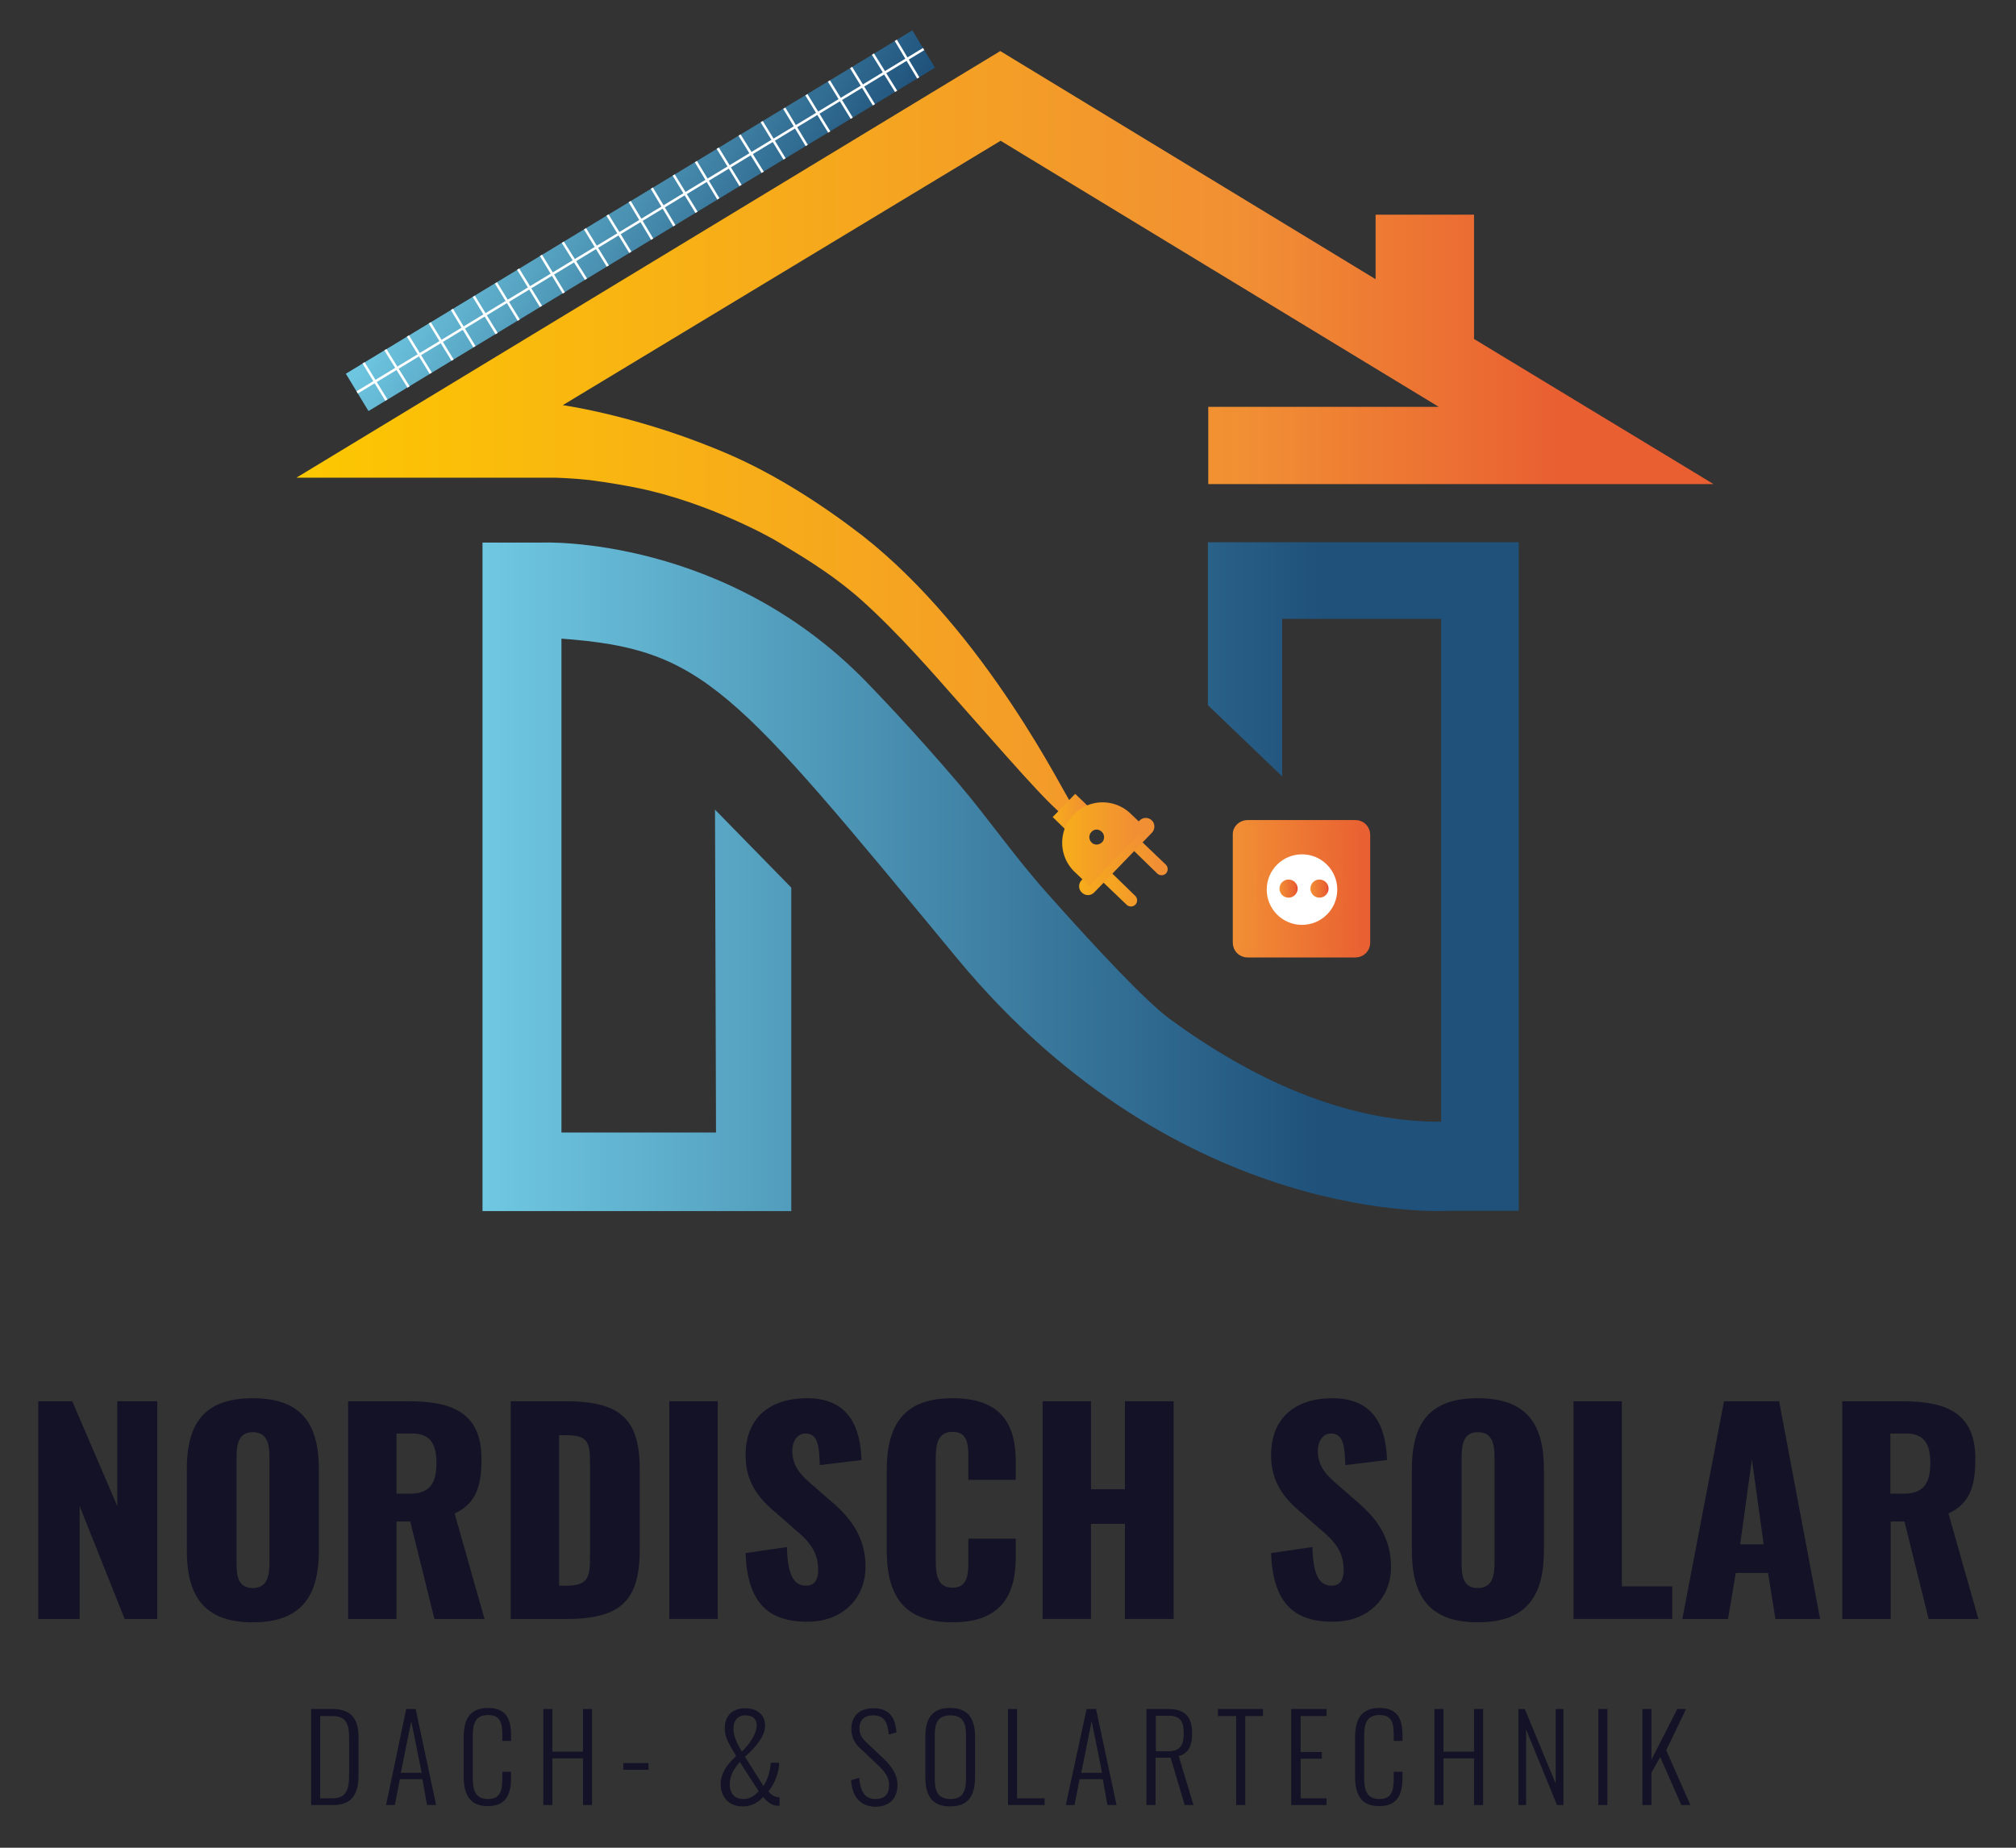 <?xml version="1.0" encoding="UTF-8"?><svg xmlns="http://www.w3.org/2000/svg" xmlns:xlink="http://www.w3.org/1999/xlink" version="1.1" x="0" y="0" viewBox="0 0 600 550" style="enable-background:new 0 0 600 550" xml:space="preserve"><rect x="0" y="0" width="600" height="550" fill="#333333" stroke="none"/><style type="text/css">.st0{fill:#131226;} .st1{fill:url(#SVGID_1_);} .st2{fill:url(#SVGID_00000169534730923513178110000009833354502857680815_);} .st3{fill:url(#SVGID_00000106870062114895919520000003841910528695401125_);stroke:url(#SVGID_00000125584941322413133890000000165702582813143214_);stroke-width:2;stroke-miterlimit:10;} .st4{fill:#FFFFFF;} .st5{fill:url(#SVGID_00000146473976497319655940000000303656298122665891_);stroke:url(#SVGID_00000121266045201183130250000006276783797604166069_);stroke-width:2;stroke-miterlimit:10;} .st6{fill:url(#SVGID_00000162332765219519437810000009504165982846641071_);stroke:url(#SVGID_00000088844435552268432990000008745621148004307609_);stroke-width:2;stroke-miterlimit:10;} .st7{fill:url(#SVGID_00000058564845594410107000000012131102193533462168_);} .st8{fill:url(#SVGID_00000070836114038931921850000010060358349644787087_);} .st9{fill:url(#SVGID_00000157290511366396255830000017562158432091979155_);} .st10{fill:url(#SVGID_00000176749768192725199580000015656189748593579138_);} .st11{fill:none;stroke:url(#SVGID_00000000223706930818300390000014252022636990888638_);stroke-width:13;stroke-miterlimit:10;} .st12{fill:none;stroke:#FFFFFF;stroke-width:0.75;stroke-miterlimit:10;}</style><g id="Hintergrund"/><g id="Ebene_2"><g><g><g><path class="st0" d="M11.4 417.1h10.1l13.4 31.2v-31.2h11.9v64.8h-9.7l-13.4-33.6v33.6H11.4v-64.8z"/><path class="st0" d="M55.6 461.5v-24.1c0-13.4 4.9-21.2 19.6-21.2 14.7 0 19.7 7.8 19.7 21.2v24.1c0 13.4-5 21.4-19.7 21.4-14.6 0-19.6-8-19.6-21.4zm24.6 3.6v-31.2c0-3.8-.5-7.6-5-7.6-4.3 0-4.8 3.8-4.8 7.6v31.2c0 3.7.3 7.6 4.8 7.6s5-3.9 5-7.6z"/><path class="st0" d="M103.7 417.1h17.9c13.1 0 21.7 3.5 21.7 17.1 0 8-1.5 13.3-8 16.3l8.9 31.4h-14.9l-7.2-29H118v29h-14.4v-64.8zm18.4 27.5c6 0 7.8-3.4 7.8-9.1 0-5.5-1.7-8.8-7.2-8.8H118v17.9h4.1z"/><path class="st0" d="M152 417.1h16.5c17 0 21.9 6.1 21.9 20.5v23.5c0 14.6-4.9 20.8-21.7 20.8H152v-64.8zm16.7 54.9c6.5 0 6.9-2.8 6.9-8.6v-28.2c0-5.7-.6-8-7-8h-2.2V472h2.3z"/><path class="st0" d="M199.2 417.1h14.4v64.8h-14.4v-64.8z"/><path class="st0" d="m221.9 462.3 12.3-1.8c.2 8.4 2.1 11.5 5.7 11.5 3 0 3.6-2.5 3.6-4.7 0-5.4-2.7-8.6-7.2-12.3l-5.6-4.9c-5-4.2-8.8-9-8.8-16.9 0-11 7-17 18.3-17 13.9 0 15.9 10.8 16.2 18.4l-12.4 1.5c-.2-5.8-.6-9.4-4.3-9.4-2.7 0-3.9 2.8-3.9 5 0 4.8 2.5 7.4 6.3 10.6l5.4 4.7c5.6 4.8 10.1 10.5 10.1 19.4 0 9.2-6.7 16.3-17.1 16.3-12.1.2-18.1-6-18.6-20.4z"/><path class="st0" d="M263.9 461.3v-23.4c0-13.4 4.7-21.7 19.6-21.7 14.4 0 18.8 7.7 18.8 18.7v5.6h-14.1V434c0-3.8-.1-7.8-4.7-7.8s-5 4.1-5 8v30.5c0 4.4.7 7.9 5 7.9 4.5 0 4.7-4 4.7-7.9V458h14.1v5.6c0 11-4.2 19.3-18.8 19.3-15 0-19.6-8.5-19.6-21.6z"/><path class="st0" d="M310.3 417.1h14.4v26.2h10.1v-26.2h14.5v64.8h-14.5v-28.3h-10.1v28.3h-14.4v-64.8z"/><path class="st0" d="m378.3 462.3 12.3-1.8c.2 8.4 2.1 11.5 5.7 11.5 3 0 3.6-2.5 3.6-4.7 0-5.4-2.7-8.6-7.2-12.3l-5.6-4.9c-5-4.2-8.8-9-8.8-16.9 0-11 7-17 18.3-17 13.9 0 15.9 10.8 16.2 18.4l-12.4 1.5c-.2-5.8-.6-9.4-4.3-9.4-2.7 0-3.9 2.8-3.9 5 0 4.8 2.5 7.4 6.3 10.6l5.4 4.7c5.6 4.8 10.1 10.5 10.1 19.4 0 9.2-6.7 16.3-17.1 16.3-12.1.2-18.1-6-18.6-20.4z"/><path class="st0" d="M420.2 461.5v-24.1c0-13.4 4.9-21.2 19.6-21.2 14.7 0 19.7 7.8 19.7 21.2v24.1c0 13.4-5 21.4-19.7 21.4-14.6 0-19.6-8-19.6-21.4zm24.6 3.6v-31.2c0-3.8-.5-7.6-5-7.6-4.3 0-4.8 3.8-4.8 7.6v31.2c0 3.7.3 7.6 4.8 7.6s5-3.9 5-7.6z"/><path class="st0" d="M468.3 417.1h14.4v55.1h15v9.7h-29.4v-64.8z"/><path class="st0" d="M513.1 417.1h16.4l12.2 64.8h-13.3l-2.2-13.7h-9.6l-2.3 13.7h-13.6l12.4-64.8zm11.8 42.6-3.5-25.3-3.5 25.3h7z"/><path class="st0" d="M548.3 417.1h17.9c13.1 0 21.7 3.5 21.7 17.1 0 8-1.5 13.3-8 16.3l8.9 31.4H574l-7.2-29h-4.1v29h-14.4v-64.8zm18.4 27.5c6 0 7.8-3.4 7.8-9.1 0-5.5-1.7-8.8-7.2-8.8h-4.7v17.9h4.1z"/></g><g><g><path class="st0" d="M92.6 508.7h6.3c6 0 7.8 3.4 7.8 8.4v11.4c0 5.3-1.8 8.8-7.6 8.8h-6.5v-28.6zm6.3 26.6c4.5 0 5-3.1 5-7.2v-10.7c0-4.3-.8-6.6-5.1-6.6h-3.5v24.5h3.6z"/><path class="st0" d="M120.9 508.7h2.8l6.1 28.6h-2.7l-1.4-7.7H119l-1.5 7.7h-2.6l6-28.6zm4.6 19-3.1-15.4-3.1 15.4h6.2z"/><path class="st0" d="M138 528.7v-11.4c0-5.3 1.6-8.9 7.3-8.9 5.2 0 6.8 3.1 6.8 8.1v1.7h-2.6v-1.7c0-3.7-.6-6-4.2-6-3.9 0-4.6 2.6-4.6 6.4v12.2c0 4.2 1 6.4 4.6 6.4 3.6 0 4.2-2.5 4.2-6.2v-1.9h2.6v1.7c0 5-1.5 8.5-6.8 8.5-5.8.1-7.3-3.9-7.3-8.9z"/><path class="st0" d="M161.7 508.7h2.7v12.7h9.1v-12.7h2.7v28.6h-2.7v-13.9h-9.1v13.9h-2.7v-28.6z"/><path class="st0" d="M185.5 524.8h7.5v2h-7.5v-2z"/><path class="st0" d="M214.5 531.2c0-3 1.4-5.5 4.6-8.5-2-3.4-3.4-5.5-3.4-8.2 0-3.8 2.3-6 6.1-6 3.5 0 5.9 1.9 5.9 5.1 0 3.2-2.7 6.4-6 9.3l5.5 8.7c1.3-1.8 2.1-4.8 2.2-6.9h2.5c0 2.6-1.3 6.3-3.2 8.5 1 1.3 2.1 1.8 3.3 1.8v2.5h-.7c-1.7-.1-3.1-1.3-4.2-2.6a8.04 8.04 0 0 1-6.1 2.8c-4.2 0-6.5-3-6.5-6.5zm11.3 2-5.6-8.7c-2.2 2.4-3 4.5-3 6.7 0 2.1 1 4.3 4 4.3 1.8 0 3.2-.8 4.6-2.3zm-.6-19.7c0-1.9-1.3-2.9-3.4-2.9-2.4 0-3.5 1.8-3.5 3.9 0 2.2.9 4.2 2.5 6.9 2.3-2.3 4.4-5.2 4.4-7.9z"/><path class="st0" d="m253.3 529.9 2.4-.7c.4 3.5 1.3 6.3 4.8 6.3 2.6 0 4.1-1.2 4.1-4.1 0-2.5-1.3-4.1-3.5-6.2l-5.1-4.8a7.48 7.48 0 0 1-2.6-5.8c0-4 2.6-6.1 6.5-6.1 4.2 0 6.5 2 6.9 7.2l-2.3.6c-.3-3.6-1.3-5.7-4.6-5.7-2.4 0-4.1 1.2-4.1 3.8 0 1.6.5 2.8 2 4.2l5.1 4.8c2.2 2.1 4.2 4.7 4.2 7.9 0 4.3-2.7 6.5-6.6 6.5-4.7-.1-6.9-3.3-7.2-7.9z"/><path class="st0" d="M275.4 528.9V517c0-5.2 1.8-8.6 7.4-8.6 5.5 0 7.4 3.4 7.4 8.6v11.9c0 5.2-1.7 8.8-7.4 8.8s-7.4-3.6-7.4-8.8zm12.1.6v-13c0-3.6-.9-5.9-4.6-5.9-3.8 0-4.7 2.3-4.7 5.9v13c0 3.6.9 6 4.7 6 3.7 0 4.6-2.4 4.6-6z"/><path class="st0" d="M300 508.7h2.7v26.6h8.2v2H300v-28.6z"/><path class="st0" d="M323.4 508.7h2.8l6.1 28.6h-2.7l-1.4-7.7h-6.9l-1.5 7.7h-2.6l6.2-28.6zm4.6 19-3.1-15.4-3.1 15.4h6.2z"/><path class="st0" d="M341.2 508.7h6.5c5.4 0 7.1 2.8 7.1 7.3 0 3.2-.9 6-4 6.7l4.4 14.6h-2.6l-4.2-14.1h-4.5v14.1h-2.7v-28.6zm6.4 12.6c3.6 0 4.7-1.8 4.7-5.3s-.9-5.3-4.6-5.3H344v10.6h3.6z"/><path class="st0" d="M367.9 510.8h-5.4v-2.1h13.4v2.1h-5.3v26.5h-2.7v-26.5z"/><path class="st0" d="M384.4 508.7h10.4v2.1h-7.7v10.7h6.3v2h-6.3v11.8h7.7v2h-10.5v-28.6z"/><path class="st0" d="M403.3 528.7v-11.4c0-5.3 1.6-8.9 7.3-8.9 5.2 0 6.8 3.1 6.8 8.1v1.7h-2.6v-1.7c0-3.7-.6-6-4.2-6-3.9 0-4.6 2.6-4.6 6.4v12.2c0 4.2 1 6.4 4.6 6.4 3.6 0 4.2-2.5 4.2-6.2v-1.9h2.6v1.7c0 5-1.5 8.5-6.8 8.5-5.9.1-7.3-3.9-7.3-8.9z"/><path class="st0" d="M426.9 508.7h2.7v12.7h9.1v-12.7h2.7v28.6h-2.7v-13.9h-9.1v13.9h-2.7v-28.6z"/><path class="st0" d="M451.8 508.7h2l9.2 22.2v-22.2h2.3v28.6h-1.9l-9.2-22.5v22.5h-2.3v-28.6z"/><path class="st0" d="M475.7 508.7h2.7v28.6h-2.7v-28.6z"/><path class="st0" d="M488.8 508.7h2.7v15.1l7.7-15.1h2.6l-5.9 12.3 7.2 16.3h-2.7l-6.3-14.3-2.6 4.7v9.6h-2.7v-28.6z"/></g></g></g></g><g><linearGradient id="SVGID_1_" gradientUnits="userSpaceOnUse" x1="143.59" y1="260.98" x2="452.02" y2="260.98"><stop offset="0" style="stop-color:#6FC8E2"/><stop offset=".81" style="stop-color:#1F517A"/></linearGradient><path class="st1" d="m212.8 241 22.7 23.2v96.3h-91.9v-199h17.8s55.3-2.3 98 43.1c0 0 12 12.3 26.3 29.1 8.3 9.8 16.6 21.7 25.8 32 15.1 17 29.4 32.2 36.5 37.5 24.3 17.8 52 30.8 80.9 30.7V184.2h-47.3v46.9l-22.1-21.2v-48.5H452v199h-20.7s-79.8 5.5-146.5-75.2-75.3-92-117.7-95.1v147h46l-.3-96.1z"/><linearGradient id="SVGID_00000170243873544244613150000010335179955613919148_" gradientUnits="userSpaceOnUse" x1="88.23" y1="129.24" x2="510.08" y2="129.24"><stop offset="0" style="stop-color:#FDC800"/><stop offset=".67" style="stop-color:#F18F34"/><stop offset=".89" style="stop-color:#E95F32"/></linearGradient><path style="fill:url(#SVGID_00000170243873544244613150000010335179955613919148_)" d="M317.1 243.2c-5.2-3.7-17.5-18.1-33.5-36.1-4.7-5.3-15.8-18.2-26.9-28.2-10-9-21.5-15.3-25-17.5-2.2-1.4-20.9-11.8-41.7-16.1-2.8-.6-9-1.7-14.5-2.4-5.4-.6-10.1-.7-10.1-.7H88.2l209.5-127 111.7 67.9V63.9h29.3v37l71.3 43.2H359.6v-23h68.6L297.8 41.9l-130.3 78.7s23.8 3.3 50.7 15.2c12.8 5.7 26.1 14.1 38.3 23.5 37.1 29 60.7 78.1 62.1 79.4 0-.1-1.5 4.5-1.5 4.5z"/><g><linearGradient id="SVGID_00000084511217315978161360000010721329282648314043_" gradientUnits="userSpaceOnUse" x1="367.82" y1="264.52" x2="406.76" y2="264.52"><stop offset="0" style="stop-color:#F18F34"/><stop offset="1" style="stop-color:#E95F32"/></linearGradient><linearGradient id="SVGID_00000010287478292272334280000015279017789948335502_" gradientUnits="userSpaceOnUse" x1="366.82" y1="264.52" x2="407.76" y2="264.52"><stop offset="0" style="stop-color:#F18F34"/><stop offset="1" style="stop-color:#E95F32"/></linearGradient><path style="fill:url(#SVGID_00000084511217315978161360000010721329282648314043_);stroke:url(#SVGID_00000010287478292272334280000015279017789948335502_);stroke-width:2;stroke-miterlimit:10" d="M371.3 245.1h32.1c1.9 0 3.4 1.5 3.4 3.4v32.1c0 1.9-1.5 3.4-3.4 3.4h-32.1c-1.9 0-3.4-1.5-3.4-3.4v-32.1c-.1-1.9 1.5-3.4 3.4-3.4zm16 6.8c7 0 12.6 5.6 12.6 12.6s-5.6 12.6-12.6 12.6-12.6-5.6-12.6-12.6c0-6.9 5.6-12.6 12.6-12.6zm0 2.3c-5.7 0-10.3 4.6-10.3 10.3s4.6 10.3 10.3 10.3 10.3-4.6 10.3-10.3-4.6-10.3-10.3-10.3zm-4.6 12c-.9 0-1.7-.8-1.7-1.7s.8-1.7 1.7-1.7c.9 0 1.7.8 1.7 1.7s-.7 1.7-1.7 1.7zm9.2 0c-.9 0-1.7-.8-1.7-1.7s.8-1.7 1.7-1.7c.9 0 1.7.8 1.7 1.7s-.8 1.7-1.7 1.7z"/><circle class="st4" cx="387.5" cy="264.8" r="10.5"/><linearGradient id="SVGID_00000143618216866243267250000003084898102615499449_" gradientUnits="userSpaceOnUse" x1="381.82" y1="264.52" x2="385.26" y2="264.52"><stop offset="0" style="stop-color:#F18F34"/><stop offset=".89" style="stop-color:#E95F32"/><stop offset="1" style="stop-color:#E3312D"/></linearGradient><linearGradient id="SVGID_00000110464550982744431370000004628293413384898226_" gradientUnits="userSpaceOnUse" x1="380.82" y1="264.52" x2="386.26" y2="264.52"><stop offset="0" style="stop-color:#F18F34"/><stop offset=".89" style="stop-color:#E95F32"/><stop offset="1" style="stop-color:#E3312D"/></linearGradient><circle style="fill:url(#SVGID_00000143618216866243267250000003084898102615499449_);stroke:url(#SVGID_00000110464550982744431370000004628293413384898226_);stroke-width:2;stroke-miterlimit:10" cx="383.5" cy="264.5" r="1.7"/><linearGradient id="SVGID_00000116204113336823661090000014869247729985267117_" gradientUnits="userSpaceOnUse" x1="390.98" y1="264.52" x2="394.42" y2="264.52"><stop offset="0" style="stop-color:#F18F34"/><stop offset=".89" style="stop-color:#E95F32"/><stop offset="1" style="stop-color:#E3312D"/></linearGradient><linearGradient id="SVGID_00000015330725209805464150000018070052505737926288_" gradientUnits="userSpaceOnUse" x1="389.98" y1="264.52" x2="395.42" y2="264.52"><stop offset="0" style="stop-color:#F18F34"/><stop offset=".89" style="stop-color:#E95F32"/><stop offset="1" style="stop-color:#E3312D"/></linearGradient><circle style="fill:url(#SVGID_00000116204113336823661090000014869247729985267117_);stroke:url(#SVGID_00000015330725209805464150000018070052505737926288_);stroke-width:2;stroke-miterlimit:10" cx="392.7" cy="264.5" r="1.7"/></g><g><g><linearGradient id="SVGID_00000150817936615721081990000018149849132788812689_" gradientUnits="userSpaceOnUse" x1="325.61" y1="258.92" x2="347.4" y2="258.92"><stop offset="0" style="stop-color:#F7AD1A"/><stop offset=".87" style="stop-color:#F18F34"/></linearGradient><path style="fill:url(#SVGID_00000150817936615721081990000018149849132788812689_)" d="m335.2 248.6-9 9.4c-.7.7-.7 1.9 0 2.6l9.1 8.7c.7.7 1.9.7 2.6 0 .7-.7.7-1.9 0-2.6l-7.7-7.5 6.5-6.7 7.7 7.5c.7.7 1.9.7 2.6 0s.7-1.9 0-2.6l-9.1-8.7c-.9-.9-2-.9-2.7-.1z"/></g><g><linearGradient id="SVGID_00000051344337214365782500000018385595029941840807_" gradientUnits="userSpaceOnUse" x1="313.27" y1="242.17" x2="324.98" y2="242.17"><stop offset="0" style="stop-color:#F7AD1A"/><stop offset=".87" style="stop-color:#F18F34"/></linearGradient><polygon style="fill:url(#SVGID_00000051344337214365782500000018385595029941840807_)" points="320 236.3 313.3 243.2 318.3 248.1 325 241.1"/></g><g><linearGradient id="SVGID_00000134249093392551115320000011528286420378941360_" gradientUnits="userSpaceOnUse" x1="321.19" y1="254.93" x2="343.54" y2="254.93"><stop offset="0" style="stop-color:#F7AD1A"/><stop offset=".87" style="stop-color:#F18F34"/></linearGradient><path style="fill:url(#SVGID_00000134249093392551115320000011528286420378941360_)" d="M342.8 244.2c-1-1-2.7-1-3.7.1L321.9 262c-1 1-1 2.7.1 3.7 1 1 2.7 1 3.7-.1l17.2-17.8c.9-1 .9-2.7-.1-3.6z"/></g><g><linearGradient id="SVGID_00000065754904279135996340000002168875432175152806_" gradientUnits="userSpaceOnUse" x1="316.09" y1="251.27" x2="340.87" y2="251.27"><stop offset="0" style="stop-color:#F7AD1A"/><stop offset=".87" style="stop-color:#F18F34"/></linearGradient><path style="fill:url(#SVGID_00000065754904279135996340000002168875432175152806_)" d="m340.9 246.4-4.4-4.2a12.01 12.01 0 1 0-16.7 17.3l4.4 4.2 16.7-17.3zm-13 1.2c.9.8.9 2.3.1 3.1-.9.9-2.3.9-3.1.1-.9-.9-.9-2.3-.1-3.1.8-1 2.2-1 3.1-.1z"/></g></g><linearGradient id="SVGID_00000002373470873229842400000013486164486726724015_" gradientUnits="userSpaceOnUse" x1="-206.82" y1="177.45" x2="-128.32" y2="177.45" gradientTransform="matrix(1.7 -.257 -.808 1.367 618.7 -219.8)"><stop offset="0" style="stop-color:#6FC8E2"/><stop offset="1" style="stop-color:#1F517A"/></linearGradient><line style="fill:none;stroke:url(#SVGID_00000002373470873229842400000013486164486726724015_);stroke-width:13;stroke-miterlimit:10" x1="106.3" y1="116.8" x2="274.9" y2="14.6"/><line class="st12" x1="274.9" y1="14.6" x2="106.3" y2="116.8"/><line class="st12" x1="194" y1="56" x2="200.7" y2="67.2"/><line class="st12" x1="200.5" y1="52.1" x2="207.3" y2="63.2"/><line class="st12" x1="207.1" y1="48.1" x2="213.8" y2="59.2"/><line class="st12" x1="213.6" y1="44.1" x2="220.4" y2="55.2"/><line class="st12" x1="220.1" y1="40.2" x2="227" y2="51.3"/><line class="st12" x1="226.7" y1="36.2" x2="233.5" y2="47.3"/><line class="st12" x1="233.4" y1="32.2" x2="240.1" y2="43.3"/><line class="st12" x1="240" y1="28.2" x2="246.8" y2="39.3"/><line class="st12" x1="246.7" y1="24.1" x2="253.5" y2="35.2"/><line class="st12" x1="253.3" y1="20.1" x2="260.1" y2="31.2"/><line class="st12" x1="259.8" y1="16.1" x2="266.7" y2="27.2"/><line class="st12" x1="266.6" y1="12" x2="273.3" y2="23.2"/><line class="st12" x1="108.2" y1="108" x2="115" y2="119.1"/><line class="st12" x1="114.7" y1="104.1" x2="121.6" y2="115.2"/><line class="st12" x1="121.4" y1="100" x2="128.2" y2="111.1"/><line class="st12" x1="127.9" y1="96.1" x2="134.7" y2="107.2"/><line class="st12" x1="134.5" y1="92.1" x2="141.2" y2="103.2"/><line class="st12" x1="141" y1="88.2" x2="147.8" y2="99.3"/><line class="st12" x1="147.6" y1="84.2" x2="154.4" y2="95.3"/><line class="st12" x1="154.2" y1="80.1" x2="161" y2="91.2"/><line class="st12" x1="161" y1="76" x2="167.8" y2="87.2"/><line class="st12" x1="167.5" y1="72.1" x2="174.4" y2="83.1"/><line class="st12" x1="174.1" y1="68.1" x2="180.9" y2="79.2"/><line class="st12" x1="180.8" y1="64" x2="187.6" y2="75.1"/><line class="st12" x1="187.4" y1="60" x2="194.1" y2="71.2"/></g></g></svg>